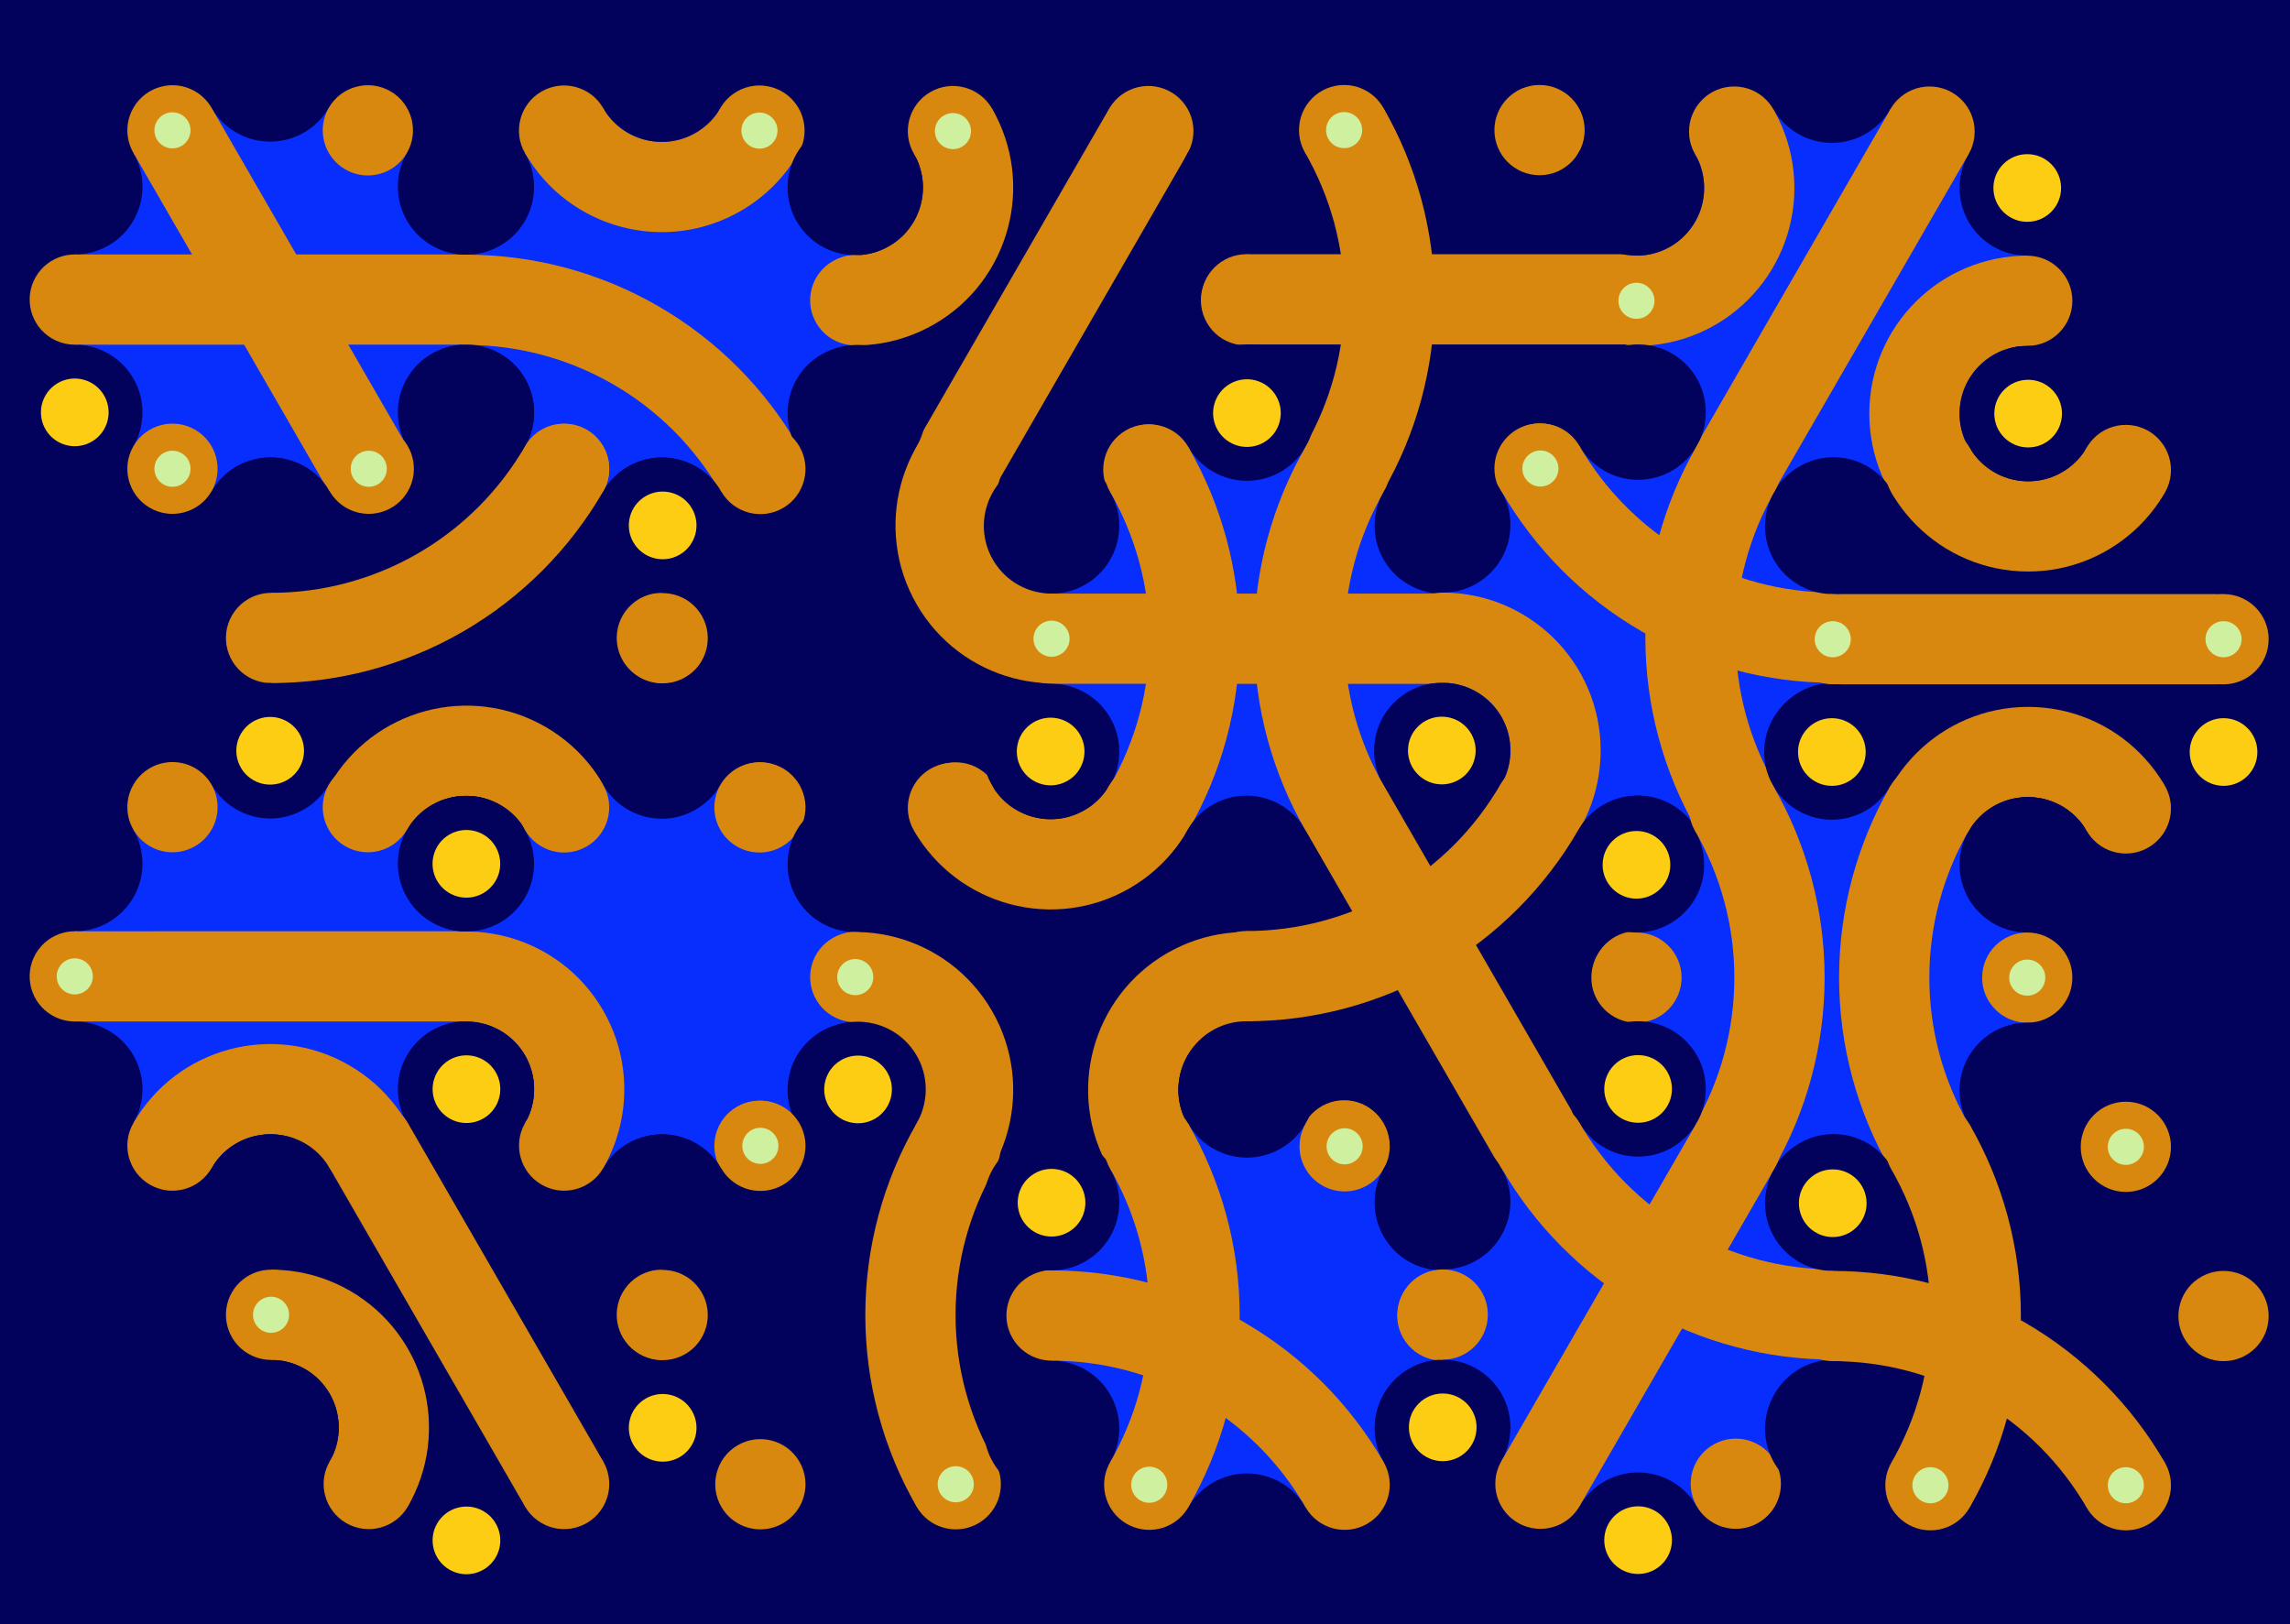 <svg xmlns='http://www.w3.org/2000/svg' width='1015' height='720'><rect width='100%' height='100%' fill='#02015b'/><g transform='translate(0,0)'><g transform='rotate(120 120 133)'><svg fill='none' stroke='none'><defs><clipPath id='hex-0-0'><polygon points='206.54,183.33 119.94,233.33 33.33,183.33 33.33,83.33 119.94,33.33 206.54,83.33'/></clipPath></defs><polygon points='206.54,183.33 119.94,233.33 33.33,183.33 33.33,83.33 119.94,33.33 206.54,83.33' fill='#02015b'/><circle r='133.335' cx='119.935' cy='133.335' fill='#082efe' clip-path='url(#hex-0-0)'/><g stroke='#d8880e' stroke-width='40' clip-path='url(#hex-0-0)'><line x1='163.24' y1='208.33' x2='76.63' y2='58.33'/><line x1='76.63' y1='208.33' x2='163.24' y2='58.33'/></g><circle cx='206.54' cy='183.33' r='30' fill='#02015b'/><circle cx='206.54' cy='183.33' r='15' fill='#fdcd14'/><circle cx='119.94' cy='233.33' r='30' fill='#02015b'/><circle cx='119.94' cy='233.33' r='15' fill='#02015b'/><circle cx='33.33' cy='183.33' r='30' fill='#02015b'/><circle cx='33.33' cy='183.33' r='15' fill='#02015b'/><circle cx='33.33' cy='83.33' r='30' fill='#02015b'/><circle cx='33.33' cy='83.33' r='15' fill='#02015b'/><circle cx='119.94' cy='33.33' r='30' fill='#02015b'/><circle cx='119.94' cy='33.33' r='15' fill='#fdcd14'/><circle cx='206.54' cy='83.33' r='30' fill='#02015b'/><circle cx='206.54' cy='83.33' r='15' fill='#02015b'/><circle cx='163.24' cy='208.33' r='20' fill='#d8880e'/><circle cx='163.24' cy='208.33' r='8' fill='#d8880e'/><circle cx='76.63' cy='208.33' r='20' fill='#d8880e'/><circle cx='76.63' cy='208.33' r='8' fill='#cff09e'/><circle cx='33.33' cy='133.33' r='20' fill='#d8880e'/><circle cx='33.33' cy='133.33' r='8' fill='#d8880e'/><circle cx='76.63' cy='58.33' r='20' fill='#d8880e'/><circle cx='76.63' cy='58.33' r='8' fill='#d8880e'/><circle cx='163.24' cy='58.33' r='20' fill='#d8880e'/><circle cx='163.24' cy='58.33' r='8' fill='#d8880e'/><circle cx='206.54' cy='133.33' r='20' fill='#d8880e'/><circle cx='206.54' cy='133.33' r='8' fill='#cff09e'/></svg></g></g><g transform='translate(173,0)'><g transform='rotate(240 120 133)'><svg fill='none' stroke='none'><defs><clipPath id='hex-0-1'><polygon points='206.54,183.33 119.94,233.33 33.33,183.33 33.33,83.33 119.94,33.33 206.54,83.33'/></clipPath></defs><polygon points='206.54,183.33 119.94,233.33 33.33,183.33 33.33,83.33 119.94,33.33 206.54,83.33' fill='#02015b'/><circle r='133.335' cx='119.935' cy='133.335' fill='#082efe' clip-path='url(#hex-0-1)'/><g stroke='#d8880e' stroke-width='40' clip-path='url(#hex-0-1)'><g><circle cx='206.54' cy='183.33' stroke='#d8880e' r='50' fill='none'/></g><g><circle cx='33.33' cy='-16.68' stroke='#d8880e' r='150' fill='none'/></g></g><circle cx='206.54' cy='183.33' r='30' fill='#02015b'/><circle cx='206.54' cy='183.33' r='15' fill='#02015b'/><circle cx='119.94' cy='233.33' r='30' fill='#02015b'/><circle cx='119.94' cy='233.33' r='15' fill='#02015b'/><circle cx='33.33' cy='183.33' r='30' fill='#02015b'/><circle cx='33.33' cy='183.33' r='15' fill='#fdcd14'/><circle cx='33.33' cy='83.33' r='30' fill='#02015b'/><circle cx='33.33' cy='83.33' r='15' fill='#02015b'/><circle cx='119.94' cy='33.33' r='30' fill='#02015b'/><circle cx='119.94' cy='33.33' r='15' fill='#02015b'/><circle cx='206.54' cy='83.33' r='30' fill='#02015b'/><circle cx='206.54' cy='83.33' r='15' fill='#02015b'/><circle cx='163.24' cy='208.33' r='20' fill='#d8880e'/><circle cx='163.24' cy='208.33' r='8' fill='#cff09e'/><circle cx='76.63' cy='208.33' r='20' fill='#d8880e'/><circle cx='76.63' cy='208.33' r='8' fill='#d8880e'/><circle cx='33.33' cy='133.33' r='20' fill='#d8880e'/><circle cx='33.33' cy='133.33' r='8' fill='#d8880e'/><circle cx='76.63' cy='58.33' r='20' fill='#d8880e'/><circle cx='76.63' cy='58.33' r='8' fill='#cff09e'/><circle cx='163.24' cy='58.33' r='20' fill='#d8880e'/><circle cx='163.24' cy='58.33' r='8' fill='#d8880e'/><circle cx='206.54' cy='133.33' r='20' fill='#d8880e'/><circle cx='206.54' cy='133.33' r='8' fill='#d8880e'/></svg></g></g><g transform='translate(346,0)'><g transform='rotate(60 120 133)'><svg fill='none' stroke='none'><defs><clipPath id='hex-0-2'><polygon points='206.54,183.33 119.94,233.33 33.33,183.33 33.33,83.33 119.94,33.33 206.54,83.33'/></clipPath></defs><polygon points='206.54,183.33 119.94,233.33 33.33,183.33 33.33,83.33 119.94,33.33 206.54,83.33' fill='#02015b'/><circle r='133.335' cx='119.935' cy='133.335' fill='#02015b' clip-path='url(#hex-0-2)'/><g stroke='#d8880e' stroke-width='40' clip-path='url(#hex-0-2)'><line x1='163.24' y1='208.33' x2='76.63' y2='58.33'/><g><circle cx='33.33' cy='183.33' stroke='#d8880e' r='50' fill='none'/></g></g><circle cx='206.54' cy='183.33' r='30' fill='#02015b'/><circle cx='206.54' cy='183.33' r='15' fill='#fdcd14'/><circle cx='119.94' cy='233.33' r='30' fill='#02015b'/><circle cx='119.94' cy='233.33' r='15' fill='#fdcd14'/><circle cx='33.33' cy='183.33' r='30' fill='#02015b'/><circle cx='33.33' cy='183.33' r='15' fill='#02015b'/><circle cx='33.33' cy='83.33' r='30' fill='#02015b'/><circle cx='33.33' cy='83.33' r='15' fill='#02015b'/><circle cx='119.94' cy='33.33' r='30' fill='#02015b'/><circle cx='119.94' cy='33.33' r='15' fill='#fdcd14'/><circle cx='206.54' cy='83.33' r='30' fill='#02015b'/><circle cx='206.54' cy='83.33' r='15' fill='#02015b'/><circle cx='163.24' cy='208.33' r='20' fill='#d8880e'/><circle cx='163.24' cy='208.33' r='8' fill='#d8880e'/><circle cx='76.63' cy='208.33' r='20' fill='#d8880e'/><circle cx='76.63' cy='208.33' r='8' fill='#d8880e'/><circle cx='33.33' cy='133.33' r='20' fill='#d8880e'/><circle cx='33.33' cy='133.33' r='8' fill='#cff09e'/><circle cx='76.63' cy='58.33' r='20' fill='#d8880e'/><circle cx='76.63' cy='58.33' r='8' fill='#d8880e'/><circle cx='163.24' cy='58.33' r='20' fill='#d8880e'/><circle cx='163.24' cy='58.33' r='8' fill='#d8880e'/><circle cx='206.54' cy='133.33' r='20' fill='#d8880e'/><circle cx='206.54' cy='133.33' r='8' fill='#cff09e'/></svg></g></g><g transform='translate(519,0)'><g transform='rotate(180 120 133)'><svg fill='none' stroke='none'><defs><clipPath id='hex-0-3'><polygon points='206.54,183.33 119.94,233.33 33.33,183.33 33.33,83.33 119.94,33.33 206.54,83.33'/></clipPath></defs><polygon points='206.54,183.33 119.94,233.33 33.33,183.33 33.33,83.33 119.94,33.33 206.54,83.33' fill='#02015b'/><circle r='133.335' cx='119.935' cy='133.335' fill='#02015b' clip-path='url(#hex-0-3)'/><g stroke='#d8880e' stroke-width='40' clip-path='url(#hex-0-3)'><g><circle cx='293.14' cy='133.33' stroke='#d8880e' r='150' fill='none'/></g><line x1='33.33' y1='133.33' x2='206.54' y2='133.33'/></g><circle cx='206.54' cy='183.33' r='30' fill='#02015b'/><circle cx='206.54' cy='183.33' r='15' fill='#02015b'/><circle cx='119.94' cy='233.33' r='30' fill='#02015b'/><circle cx='119.94' cy='233.33' r='15' fill='#02015b'/><circle cx='33.33' cy='183.33' r='30' fill='#02015b'/><circle cx='33.33' cy='183.33' r='15' fill='#02015b'/><circle cx='33.33' cy='83.33' r='30' fill='#02015b'/><circle cx='33.33' cy='83.33' r='15' fill='#fdcd14'/><circle cx='119.94' cy='33.33' r='30' fill='#02015b'/><circle cx='119.94' cy='33.33' r='15' fill='#02015b'/><circle cx='206.54' cy='83.33' r='30' fill='#02015b'/><circle cx='206.54' cy='83.33' r='15' fill='#02015b'/><circle cx='163.24' cy='208.33' r='20' fill='#d8880e'/><circle cx='163.24' cy='208.33' r='8' fill='#cff09e'/><circle cx='76.63' cy='208.33' r='20' fill='#d8880e'/><circle cx='76.63' cy='208.33' r='8' fill='#d8880e'/><circle cx='33.33' cy='133.33' r='20' fill='#d8880e'/><circle cx='33.33' cy='133.33' r='8' fill='#d8880e'/><circle cx='76.63' cy='58.33' r='20' fill='#d8880e'/><circle cx='76.63' cy='58.33' r='8' fill='#d8880e'/><circle cx='163.24' cy='58.33' r='20' fill='#d8880e'/><circle cx='163.24' cy='58.33' r='8' fill='#cff09e'/><circle cx='206.54' cy='133.33' r='20' fill='#d8880e'/><circle cx='206.54' cy='133.33' r='8' fill='#d8880e'/></svg></g></g><g transform='translate(692,0)'><g transform='rotate(0 120 133)'><svg fill='none' stroke='none'><defs><clipPath id='hex-0-4'><polygon points='206.54,183.33 119.94,233.33 33.33,183.33 33.33,83.33 119.94,33.33 206.54,83.33'/></clipPath></defs><polygon points='206.54,183.33 119.94,233.33 33.33,183.33 33.33,83.33 119.94,33.33 206.54,83.33' fill='#02015b'/><circle r='133.335' cx='119.935' cy='133.335' fill='#082efe' clip-path='url(#hex-0-4)'/><g stroke='#d8880e' stroke-width='40' clip-path='url(#hex-0-4)'><g><circle cx='206.54' cy='183.33' stroke='#d8880e' r='50' fill='none'/></g><line x1='76.63' y1='208.33' x2='163.24' y2='58.33'/><g><circle cx='33.33' cy='83.33' stroke='#d8880e' r='50' fill='none'/></g></g><circle cx='206.54' cy='183.33' r='30' fill='#02015b'/><circle cx='206.54' cy='183.33' r='15' fill='#02015b'/><circle cx='119.94' cy='233.33' r='30' fill='#02015b'/><circle cx='119.94' cy='233.33' r='15' fill='#fdcd14'/><circle cx='33.33' cy='183.33' r='30' fill='#02015b'/><circle cx='33.33' cy='183.33' r='15' fill='#02015b'/><circle cx='33.33' cy='83.33' r='30' fill='#02015b'/><circle cx='33.33' cy='83.33' r='15' fill='#02015b'/><circle cx='119.94' cy='33.33' r='30' fill='#02015b'/><circle cx='119.94' cy='33.33' r='15' fill='#02015b'/><circle cx='206.54' cy='83.33' r='30' fill='#02015b'/><circle cx='206.54' cy='83.33' r='15' fill='#fdcd14'/><circle cx='163.24' cy='208.33' r='20' fill='#d8880e'/><circle cx='163.24' cy='208.33' r='8' fill='#d8880e'/><circle cx='76.63' cy='208.33' r='20' fill='#d8880e'/><circle cx='76.63' cy='208.33' r='8' fill='#d8880e'/><circle cx='33.33' cy='133.33' r='20' fill='#d8880e'/><circle cx='33.33' cy='133.33' r='8' fill='#cff09e'/><circle cx='76.63' cy='58.33' r='20' fill='#d8880e'/><circle cx='76.63' cy='58.33' r='8' fill='#d8880e'/><circle cx='163.24' cy='58.33' r='20' fill='#d8880e'/><circle cx='163.24' cy='58.33' r='8' fill='#d8880e'/><circle cx='206.54' cy='133.33' r='20' fill='#d8880e'/><circle cx='206.54' cy='133.33' r='8' fill='#d8880e'/></svg></g></g><g transform='translate(87,150)'><g transform='rotate(120 120 133)'><svg fill='none' stroke='none'><defs><clipPath id='hex-1-0'><polygon points='206.54,183.33 119.94,233.33 33.33,183.33 33.33,83.33 119.94,33.33 206.54,83.33'/></clipPath></defs><polygon points='206.54,183.33 119.94,233.33 33.33,183.33 33.33,83.33 119.94,33.33 206.54,83.33' fill='#02015b'/><circle r='133.335' cx='119.935' cy='133.335' fill='#02015b' clip-path='url(#hex-1-0)'/><g stroke='#d8880e' stroke-width='40' clip-path='url(#hex-1-0)'><g><circle cx='33.33' cy='283.34' stroke='#d8880e' r='150' fill='none'/></g><g><circle cx='206.54' cy='83.33' stroke='#d8880e' r='50' fill='none'/></g></g><circle cx='206.54' cy='183.33' r='30' fill='#02015b'/><circle cx='206.54' cy='183.33' r='15' fill='#fdcd14'/><circle cx='119.94' cy='233.33' r='30' fill='#02015b'/><circle cx='119.94' cy='233.33' r='15' fill='#02015b'/><circle cx='33.33' cy='183.33' r='30' fill='#02015b'/><circle cx='33.33' cy='183.33' r='15' fill='#02015b'/><circle cx='33.33' cy='83.33' r='30' fill='#02015b'/><circle cx='33.33' cy='83.33' r='15' fill='#fdcd14'/><circle cx='119.94' cy='33.33' r='30' fill='#02015b'/><circle cx='119.94' cy='33.33' r='15' fill='#02015b'/><circle cx='206.54' cy='83.33' r='30' fill='#02015b'/><circle cx='206.54' cy='83.33' r='15' fill='#02015b'/><circle cx='163.24' cy='208.33' r='20' fill='#d8880e'/><circle cx='163.24' cy='208.33' r='8' fill='#d8880e'/><circle cx='76.63' cy='208.33' r='20' fill='#d8880e'/><circle cx='76.63' cy='208.33' r='8' fill='#cff09e'/><circle cx='33.33' cy='133.33' r='20' fill='#d8880e'/><circle cx='33.33' cy='133.33' r='8' fill='#d8880e'/><circle cx='76.63' cy='58.33' r='20' fill='#d8880e'/><circle cx='76.63' cy='58.33' r='8' fill='#d8880e'/><circle cx='163.24' cy='58.33' r='20' fill='#d8880e'/><circle cx='163.24' cy='58.33' r='8' fill='#cff09e'/><circle cx='206.54' cy='133.33' r='20' fill='#d8880e'/><circle cx='206.54' cy='133.33' r='8' fill='#d8880e'/></svg></g></g><g transform='translate(260,150)'><g transform='rotate(240 120 133)'><svg fill='none' stroke='none'><defs><clipPath id='hex-1-1'><polygon points='206.54,183.33 119.94,233.33 33.33,183.33 33.33,83.33 119.94,33.33 206.54,83.33'/></clipPath></defs><polygon points='206.54,183.33 119.94,233.33 33.33,183.33 33.33,83.33 119.94,33.33 206.54,83.33' fill='#02015b'/><circle r='133.335' cx='119.935' cy='133.335' fill='#02015b' clip-path='url(#hex-1-1)'/><g stroke='#d8880e' stroke-width='40' clip-path='url(#hex-1-1)'><g><circle cx='119.94' cy='233.33' stroke='#d8880e' r='50' fill='none'/></g></g><circle cx='206.54' cy='183.33' r='30' fill='#02015b'/><circle cx='206.54' cy='183.33' r='15' fill='#02015b'/><circle cx='119.94' cy='233.33' r='30' fill='#02015b'/><circle cx='119.94' cy='233.33' r='15' fill='#fdcd14'/><circle cx='33.33' cy='183.33' r='30' fill='#02015b'/><circle cx='33.33' cy='183.33' r='15' fill='#fdcd14'/><circle cx='33.33' cy='83.33' r='30' fill='#02015b'/><circle cx='33.33' cy='83.33' r='15' fill='#02015b'/><circle cx='119.94' cy='33.33' r='30' fill='#02015b'/><circle cx='119.94' cy='33.33' r='15' fill='#02015b'/><circle cx='206.54' cy='83.33' r='30' fill='#02015b'/><circle cx='206.54' cy='83.33' r='15' fill='#fdcd14'/><circle cx='163.24' cy='208.33' r='20' fill='#d8880e'/><circle cx='163.24' cy='208.33' r='8' fill='#d8880e'/><circle cx='76.63' cy='208.33' r='20' fill='#d8880e'/><circle cx='76.63' cy='208.33' r='8' fill='#d8880e'/><circle cx='33.33' cy='133.33' r='20' fill='#d8880e'/><circle cx='33.33' cy='133.33' r='8' fill='#d8880e'/><circle cx='76.63' cy='58.33' r='20' fill='#d8880e'/><circle cx='76.63' cy='58.33' r='8' fill='#cff09e'/><circle cx='163.24' cy='58.33' r='20' fill='#d8880e'/><circle cx='163.24' cy='58.33' r='8' fill='#d8880e'/><circle cx='206.54' cy='133.33' r='20' fill='#d8880e'/><circle cx='206.54' cy='133.33' r='8' fill='#d8880e'/></svg></g></g><g transform='translate(433,150)'><g transform='rotate(60 120 133)'><svg fill='none' stroke='none'><defs><clipPath id='hex-1-2'><polygon points='206.54,183.33 119.94,233.33 33.33,183.33 33.33,83.33 119.94,33.33 206.54,83.33'/></clipPath></defs><polygon points='206.54,183.33 119.94,233.33 33.33,183.33 33.33,83.33 119.94,33.33 206.54,83.33' fill='#02015b'/><circle r='133.335' cx='119.935' cy='133.335' fill='#082efe' clip-path='url(#hex-1-2)'/><g stroke='#d8880e' stroke-width='40' clip-path='url(#hex-1-2)'><g><circle cx='33.33' cy='283.34' stroke='#d8880e' r='150' fill='none'/></g><line x1='76.63' y1='208.33' x2='163.24' y2='58.33'/><g><circle cx='206.54' cy='-16.66' stroke='#d8880e' r='150' fill='none'/></g></g><circle cx='206.54' cy='183.33' r='30' fill='#02015b'/><circle cx='206.54' cy='183.33' r='15' fill='#fdcd14'/><circle cx='119.94' cy='233.33' r='30' fill='#02015b'/><circle cx='119.94' cy='233.33' r='15' fill='#02015b'/><circle cx='33.33' cy='183.33' r='30' fill='#02015b'/><circle cx='33.33' cy='183.33' r='15' fill='#02015b'/><circle cx='33.33' cy='83.33' r='30' fill='#02015b'/><circle cx='33.33' cy='83.33' r='15' fill='#fdcd14'/><circle cx='119.94' cy='33.33' r='30' fill='#02015b'/><circle cx='119.94' cy='33.33' r='15' fill='#fdcd14'/><circle cx='206.54' cy='83.33' r='30' fill='#02015b'/><circle cx='206.54' cy='83.33' r='15' fill='#02015b'/><circle cx='163.24' cy='208.33' r='20' fill='#d8880e'/><circle cx='163.24' cy='208.33' r='8' fill='#d8880e'/><circle cx='76.63' cy='208.33' r='20' fill='#d8880e'/><circle cx='76.63' cy='208.33' r='8' fill='#cff09e'/><circle cx='33.33' cy='133.33' r='20' fill='#d8880e'/><circle cx='33.33' cy='133.33' r='8' fill='#d8880e'/><circle cx='76.63' cy='58.33' r='20' fill='#d8880e'/><circle cx='76.63' cy='58.33' r='8' fill='#d8880e'/><circle cx='163.24' cy='58.33' r='20' fill='#d8880e'/><circle cx='163.24' cy='58.33' r='8' fill='#d8880e'/><circle cx='206.54' cy='133.33' r='20' fill='#d8880e'/><circle cx='206.54' cy='133.33' r='8' fill='#cff09e'/></svg></g></g><g transform='translate(606,150)'><g transform='rotate(180 120 133)'><svg fill='none' stroke='none'><defs><clipPath id='hex-1-3'><polygon points='206.54,183.33 119.94,233.33 33.33,183.33 33.33,83.33 119.94,33.33 206.54,83.33'/></clipPath></defs><polygon points='206.54,183.33 119.94,233.33 33.33,183.33 33.33,83.33 119.94,33.33 206.54,83.33' fill='#02015b'/><circle r='133.335' cx='119.935' cy='133.335' fill='#082efe' clip-path='url(#hex-1-3)'/><g stroke='#d8880e' stroke-width='40' clip-path='url(#hex-1-3)'><g><circle cx='33.33' cy='283.34' stroke='#d8880e' r='150' fill='none'/></g><g><circle cx='-53.28' cy='133.33' stroke='#d8880e' r='150' fill='none'/></g><g><circle cx='206.54' cy='83.33' stroke='#d8880e' r='50' fill='none'/></g></g><circle cx='206.54' cy='183.33' r='30' fill='#02015b'/><circle cx='206.54' cy='183.33' r='15' fill='#02015b'/><circle cx='119.94' cy='233.33' r='30' fill='#02015b'/><circle cx='119.94' cy='233.33' r='15' fill='#02015b'/><circle cx='33.33' cy='183.33' r='30' fill='#02015b'/><circle cx='33.33' cy='183.33' r='15' fill='#fdcd14'/><circle cx='33.33' cy='83.33' r='30' fill='#02015b'/><circle cx='33.33' cy='83.33' r='15' fill='#02015b'/><circle cx='119.94' cy='33.33' r='30' fill='#02015b'/><circle cx='119.94' cy='33.33' r='15' fill='#02015b'/><circle cx='206.54' cy='83.33' r='30' fill='#02015b'/><circle cx='206.54' cy='83.33' r='15' fill='#02015b'/><circle cx='163.24' cy='208.33' r='20' fill='#d8880e'/><circle cx='163.24' cy='208.33' r='8' fill='#cff09e'/><circle cx='76.63' cy='208.33' r='20' fill='#d8880e'/><circle cx='76.63' cy='208.33' r='8' fill='#d8880e'/><circle cx='33.33' cy='133.33' r='20' fill='#d8880e'/><circle cx='33.33' cy='133.33' r='8' fill='#d8880e'/><circle cx='76.63' cy='58.33' r='20' fill='#d8880e'/><circle cx='76.63' cy='58.33' r='8' fill='#cff09e'/><circle cx='163.24' cy='58.33' r='20' fill='#d8880e'/><circle cx='163.24' cy='58.33' r='8' fill='#d8880e'/><circle cx='206.54' cy='133.33' r='20' fill='#d8880e'/><circle cx='206.54' cy='133.33' r='8' fill='#d8880e'/></svg></g></g><g transform='translate(779,150)'><g transform='rotate(0 120 133)'><svg fill='none' stroke='none'><defs><clipPath id='hex-1-4'><polygon points='206.54,183.33 119.94,233.33 33.33,183.33 33.33,83.33 119.94,33.33 206.54,83.33'/></clipPath></defs><polygon points='206.54,183.33 119.94,233.33 33.33,183.33 33.33,83.33 119.94,33.33 206.54,83.33' fill='#02015b'/><circle r='133.335' cx='119.935' cy='133.335' fill='#02015b' clip-path='url(#hex-1-4)'/><g stroke='#d8880e' stroke-width='40' clip-path='url(#hex-1-4)'><g><circle cx='119.94' cy='233.33' stroke='#d8880e' r='50' fill='none'/></g><line x1='33.33' y1='133.33' x2='206.54' y2='133.33'/><g><circle cx='119.94' cy='33.33' stroke='#d8880e' r='50' fill='none'/></g></g><circle cx='206.54' cy='183.33' r='30' fill='#02015b'/><circle cx='206.54' cy='183.33' r='15' fill='#fdcd14'/><circle cx='119.94' cy='233.33' r='30' fill='#02015b'/><circle cx='119.94' cy='233.33' r='15' fill='#fdcd14'/><circle cx='33.33' cy='183.33' r='30' fill='#02015b'/><circle cx='33.33' cy='183.33' r='15' fill='#02015b'/><circle cx='33.33' cy='83.33' r='30' fill='#02015b'/><circle cx='33.33' cy='83.33' r='15' fill='#02015b'/><circle cx='119.94' cy='33.33' r='30' fill='#02015b'/><circle cx='119.94' cy='33.33' r='15' fill='#fdcd14'/><circle cx='206.54' cy='83.33' r='30' fill='#02015b'/><circle cx='206.54' cy='83.33' r='15' fill='#02015b'/><circle cx='163.24' cy='208.33' r='20' fill='#d8880e'/><circle cx='163.24' cy='208.33' r='8' fill='#d8880e'/><circle cx='76.63' cy='208.33' r='20' fill='#d8880e'/><circle cx='76.63' cy='208.33' r='8' fill='#d8880e'/><circle cx='33.33' cy='133.33' r='20' fill='#d8880e'/><circle cx='33.33' cy='133.33' r='8' fill='#cff09e'/><circle cx='76.63' cy='58.33' r='20' fill='#d8880e'/><circle cx='76.63' cy='58.33' r='8' fill='#d8880e'/><circle cx='163.24' cy='58.33' r='20' fill='#d8880e'/><circle cx='163.24' cy='58.33' r='8' fill='#d8880e'/><circle cx='206.54' cy='133.33' r='20' fill='#d8880e'/><circle cx='206.54' cy='133.33' r='8' fill='#cff09e'/></svg></g></g><g transform='translate(0,300)'><g transform='rotate(120 120 133)'><svg fill='none' stroke='none'><defs><clipPath id='hex-2-0'><polygon points='206.54,183.33 119.94,233.33 33.33,183.33 33.33,83.33 119.94,33.33 206.54,83.33'/></clipPath></defs><polygon points='206.54,183.33 119.94,233.33 33.33,183.33 33.33,83.33 119.94,33.33 206.54,83.33' fill='#02015b'/><circle r='133.335' cx='119.935' cy='133.335' fill='#082efe' clip-path='url(#hex-2-0)'/><g stroke='#d8880e' stroke-width='40' clip-path='url(#hex-2-0)'><line x1='163.24' y1='208.33' x2='76.63' y2='58.33'/><g><circle cx='206.54' cy='83.33' stroke='#d8880e' r='50' fill='none'/></g></g><circle cx='206.54' cy='183.33' r='30' fill='#02015b'/><circle cx='206.54' cy='183.33' r='15' fill='#02015b'/><circle cx='119.94' cy='233.33' r='30' fill='#02015b'/><circle cx='119.94' cy='233.33' r='15' fill='#02015b'/><circle cx='33.33' cy='183.33' r='30' fill='#02015b'/><circle cx='33.33' cy='183.33' r='15' fill='#fdcd14'/><circle cx='33.33' cy='83.33' r='30' fill='#02015b'/><circle cx='33.33' cy='83.33' r='15' fill='#fdcd14'/><circle cx='119.94' cy='33.33' r='30' fill='#02015b'/><circle cx='119.94' cy='33.33' r='15' fill='#02015b'/><circle cx='206.54' cy='83.33' r='30' fill='#02015b'/><circle cx='206.54' cy='83.33' r='15' fill='#02015b'/><circle cx='163.24' cy='208.33' r='20' fill='#d8880e'/><circle cx='163.24' cy='208.33' r='8' fill='#cff09e'/><circle cx='76.63' cy='208.33' r='20' fill='#d8880e'/><circle cx='76.63' cy='208.33' r='8' fill='#d8880e'/><circle cx='33.33' cy='133.33' r='20' fill='#d8880e'/><circle cx='33.33' cy='133.33' r='8' fill='#d8880e'/><circle cx='76.63' cy='58.33' r='20' fill='#d8880e'/><circle cx='76.63' cy='58.33' r='8' fill='#d8880e'/><circle cx='163.24' cy='58.33' r='20' fill='#d8880e'/><circle cx='163.24' cy='58.33' r='8' fill='#cff09e'/><circle cx='206.54' cy='133.33' r='20' fill='#d8880e'/><circle cx='206.54' cy='133.33' r='8' fill='#d8880e'/></svg></g></g><g transform='translate(173,300)'><g transform='rotate(240 120 133)'><svg fill='none' stroke='none'><defs><clipPath id='hex-2-1'><polygon points='206.54,183.33 119.94,233.33 33.33,183.33 33.33,83.33 119.94,33.33 206.54,83.33'/></clipPath></defs><polygon points='206.54,183.33 119.94,233.33 33.33,183.33 33.33,83.33 119.94,33.33 206.54,83.33' fill='#02015b'/><circle r='133.335' cx='119.935' cy='133.335' fill='#082efe' clip-path='url(#hex-2-1)'/><g stroke='#d8880e' stroke-width='40' clip-path='url(#hex-2-1)'><g><circle cx='119.94' cy='33.33' stroke='#d8880e' r='50' fill='none'/></g></g><circle cx='206.54' cy='183.33' r='30' fill='#02015b'/><circle cx='206.54' cy='183.33' r='15' fill='#02015b'/><circle cx='119.94' cy='233.33' r='30' fill='#02015b'/><circle cx='119.94' cy='233.33' r='15' fill='#fdcd14'/><circle cx='33.33' cy='183.33' r='30' fill='#02015b'/><circle cx='33.33' cy='183.33' r='15' fill='#02015b'/><circle cx='33.33' cy='83.33' r='30' fill='#02015b'/><circle cx='33.33' cy='83.33' r='15' fill='#02015b'/><circle cx='119.94' cy='33.33' r='30' fill='#02015b'/><circle cx='119.94' cy='33.33' r='15' fill='#fdcd14'/><circle cx='206.54' cy='83.33' r='30' fill='#02015b'/><circle cx='206.54' cy='83.33' r='15' fill='#fdcd14'/><circle cx='163.24' cy='208.33' r='20' fill='#d8880e'/><circle cx='163.24' cy='208.33' r='8' fill='#d8880e'/><circle cx='76.63' cy='208.33' r='20' fill='#d8880e'/><circle cx='76.63' cy='208.33' r='8' fill='#d8880e'/><circle cx='33.33' cy='133.33' r='20' fill='#d8880e'/><circle cx='33.33' cy='133.33' r='8' fill='#cff09e'/><circle cx='76.63' cy='58.33' r='20' fill='#d8880e'/><circle cx='76.63' cy='58.33' r='8' fill='#d8880e'/><circle cx='163.24' cy='58.33' r='20' fill='#d8880e'/><circle cx='163.24' cy='58.33' r='8' fill='#d8880e'/><circle cx='206.54' cy='133.33' r='20' fill='#d8880e'/><circle cx='206.54' cy='133.33' r='8' fill='#d8880e'/></svg></g></g><g transform='translate(346,300)'><g transform='rotate(60 120 133)'><svg fill='none' stroke='none'><defs><clipPath id='hex-2-2'><polygon points='206.54,183.33 119.94,233.33 33.33,183.33 33.33,83.33 119.94,33.33 206.54,83.33'/></clipPath></defs><polygon points='206.54,183.33 119.94,233.33 33.33,183.33 33.33,83.33 119.94,33.33 206.54,83.33' fill='#02015b'/><circle r='133.335' cx='119.935' cy='133.335' fill='#02015b' clip-path='url(#hex-2-2)'/><g stroke='#d8880e' stroke-width='40' clip-path='url(#hex-2-2)'><g><circle cx='119.94' cy='233.33' stroke='#d8880e' r='50' fill='none'/></g><g><circle cx='33.33' cy='83.33' stroke='#d8880e' r='50' fill='none'/></g><g><circle cx='206.54' cy='83.33' stroke='#d8880e' r='50' fill='none'/></g></g><circle cx='206.54' cy='183.33' r='30' fill='#02015b'/><circle cx='206.54' cy='183.33' r='15' fill='#02015b'/><circle cx='119.94' cy='233.33' r='30' fill='#02015b'/><circle cx='119.94' cy='233.33' r='15' fill='#02015b'/><circle cx='33.33' cy='183.33' r='30' fill='#02015b'/><circle cx='33.33' cy='183.33' r='15' fill='#02015b'/><circle cx='33.33' cy='83.33' r='30' fill='#02015b'/><circle cx='33.33' cy='83.33' r='15' fill='#fdcd14'/><circle cx='119.94' cy='33.33' r='30' fill='#02015b'/><circle cx='119.94' cy='33.33' r='15' fill='#02015b'/><circle cx='206.54' cy='83.33' r='30' fill='#02015b'/><circle cx='206.54' cy='83.33' r='15' fill='#02015b'/><circle cx='163.24' cy='208.33' r='20' fill='#d8880e'/><circle cx='163.24' cy='208.33' r='8' fill='#cff09e'/><circle cx='76.63' cy='208.33' r='20' fill='#d8880e'/><circle cx='76.63' cy='208.33' r='8' fill='#cff09e'/><circle cx='33.33' cy='133.33' r='20' fill='#d8880e'/><circle cx='33.33' cy='133.33' r='8' fill='#d8880e'/><circle cx='76.63' cy='58.33' r='20' fill='#d8880e'/><circle cx='76.63' cy='58.33' r='8' fill='#d8880e'/><circle cx='163.24' cy='58.33' r='20' fill='#d8880e'/><circle cx='163.24' cy='58.33' r='8' fill='#cff09e'/><circle cx='206.54' cy='133.33' r='20' fill='#d8880e'/><circle cx='206.54' cy='133.33' r='8' fill='#d8880e'/></svg></g></g><g transform='translate(519,300)'><g transform='rotate(180 120 133)'><svg fill='none' stroke='none'><defs><clipPath id='hex-2-3'><polygon points='206.54,183.33 119.94,233.33 33.33,183.33 33.33,83.33 119.94,33.33 206.54,83.33'/></clipPath></defs><polygon points='206.54,183.33 119.94,233.33 33.33,183.33 33.33,83.33 119.94,33.33 206.54,83.33' fill='#02015b'/><circle r='133.335' cx='119.935' cy='133.335' fill='#02015b' clip-path='url(#hex-2-3)'/><g stroke='#d8880e' stroke-width='40' clip-path='url(#hex-2-3)'><line x1='163.24' y1='208.33' x2='76.63' y2='58.33'/><g><circle cx='206.54' cy='283.32' stroke='#d8880e' r='150' fill='none'/></g></g><circle cx='206.54' cy='183.33' r='30' fill='#02015b'/><circle cx='206.54' cy='183.33' r='15' fill='#02015b'/><circle cx='119.94' cy='233.33' r='30' fill='#02015b'/><circle cx='119.94' cy='233.33' r='15' fill='#fdcd14'/><circle cx='33.33' cy='183.33' r='30' fill='#02015b'/><circle cx='33.33' cy='183.33' r='15' fill='#fdcd14'/><circle cx='33.33' cy='83.33' r='30' fill='#02015b'/><circle cx='33.33' cy='83.33' r='15' fill='#02015b'/><circle cx='119.94' cy='33.33' r='30' fill='#02015b'/><circle cx='119.94' cy='33.33' r='15' fill='#02015b'/><circle cx='206.54' cy='83.33' r='30' fill='#02015b'/><circle cx='206.54' cy='83.33' r='15' fill='#fdcd14'/><circle cx='163.24' cy='208.33' r='20' fill='#d8880e'/><circle cx='163.24' cy='208.33' r='8' fill='#d8880e'/><circle cx='76.63' cy='208.33' r='20' fill='#d8880e'/><circle cx='76.63' cy='208.33' r='8' fill='#d8880e'/><circle cx='33.33' cy='133.33' r='20' fill='#d8880e'/><circle cx='33.33' cy='133.33' r='8' fill='#d8880e'/><circle cx='76.63' cy='58.33' r='20' fill='#d8880e'/><circle cx='76.63' cy='58.33' r='8' fill='#cff09e'/><circle cx='163.24' cy='58.33' r='20' fill='#d8880e'/><circle cx='163.24' cy='58.33' r='8' fill='#d8880e'/><circle cx='206.54' cy='133.33' r='20' fill='#d8880e'/><circle cx='206.54' cy='133.33' r='8' fill='#d8880e'/></svg></g></g><g transform='translate(692,300)'><g transform='rotate(0 120 133)'><svg fill='none' stroke='none'><defs><clipPath id='hex-2-4'><polygon points='206.54,183.33 119.94,233.33 33.33,183.33 33.33,83.33 119.94,33.33 206.54,83.33'/></clipPath></defs><polygon points='206.54,183.33 119.94,233.33 33.33,183.33 33.33,83.33 119.94,33.33 206.54,83.33' fill='#02015b'/><circle r='133.335' cx='119.935' cy='133.335' fill='#082efe' clip-path='url(#hex-2-4)'/><g stroke='#d8880e' stroke-width='40' clip-path='url(#hex-2-4)'><g><circle cx='293.14' cy='133.33' stroke='#d8880e' r='150' fill='none'/></g><g><circle cx='-53.28' cy='133.33' stroke='#d8880e' r='150' fill='none'/></g></g><circle cx='206.54' cy='183.33' r='30' fill='#02015b'/><circle cx='206.54' cy='183.33' r='15' fill='#fdcd14'/><circle cx='119.94' cy='233.33' r='30' fill='#02015b'/><circle cx='119.94' cy='233.33' r='15' fill='#02015b'/><circle cx='33.33' cy='183.33' r='30' fill='#02015b'/><circle cx='33.33' cy='183.33' r='15' fill='#02015b'/><circle cx='33.33' cy='83.33' r='30' fill='#02015b'/><circle cx='33.33' cy='83.33' r='15' fill='#fdcd14'/><circle cx='119.94' cy='33.33' r='30' fill='#02015b'/><circle cx='119.94' cy='33.33' r='15' fill='#fdcd14'/><circle cx='206.54' cy='83.33' r='30' fill='#02015b'/><circle cx='206.54' cy='83.33' r='15' fill='#02015b'/><circle cx='163.24' cy='208.33' r='20' fill='#d8880e'/><circle cx='163.24' cy='208.33' r='8' fill='#d8880e'/><circle cx='76.63' cy='208.33' r='20' fill='#d8880e'/><circle cx='76.63' cy='208.33' r='8' fill='#cff09e'/><circle cx='33.33' cy='133.33' r='20' fill='#d8880e'/><circle cx='33.33' cy='133.33' r='8' fill='#d8880e'/><circle cx='76.63' cy='58.33' r='20' fill='#d8880e'/><circle cx='76.63' cy='58.33' r='8' fill='#d8880e'/><circle cx='163.24' cy='58.33' r='20' fill='#d8880e'/><circle cx='163.24' cy='58.33' r='8' fill='#d8880e'/><circle cx='206.54' cy='133.33' r='20' fill='#d8880e'/><circle cx='206.54' cy='133.33' r='8' fill='#cff09e'/></svg></g></g><g transform='translate(87,450)'><g transform='rotate(120 120 133)'><svg fill='none' stroke='none'><defs><clipPath id='hex-3-0'><polygon points='206.54,183.33 119.94,233.33 33.33,183.33 33.33,83.33 119.94,33.33 206.54,83.33'/></clipPath></defs><polygon points='206.54,183.33 119.94,233.33 33.33,183.33 33.33,83.33 119.94,33.33 206.54,83.33' fill='#02015b'/><circle r='133.335' cx='119.935' cy='133.335' fill='#02015b' clip-path='url(#hex-3-0)'/><g stroke='#d8880e' stroke-width='40' clip-path='url(#hex-3-0)'><g><circle cx='206.54' cy='183.33' stroke='#d8880e' r='50' fill='none'/></g><line x1='76.63' y1='208.33' x2='163.24' y2='58.33'/></g><circle cx='206.54' cy='183.33' r='30' fill='#02015b'/><circle cx='206.54' cy='183.33' r='15' fill='#02015b'/><circle cx='119.94' cy='233.33' r='30' fill='#02015b'/><circle cx='119.94' cy='233.33' r='15' fill='#02015b'/><circle cx='33.33' cy='183.33' r='30' fill='#02015b'/><circle cx='33.33' cy='183.33' r='15' fill='#fdcd14'/><circle cx='33.33' cy='83.33' r='30' fill='#02015b'/><circle cx='33.33' cy='83.33' r='15' fill='#02015b'/><circle cx='119.94' cy='33.33' r='30' fill='#02015b'/><circle cx='119.94' cy='33.33' r='15' fill='#02015b'/><circle cx='206.54' cy='83.33' r='30' fill='#02015b'/><circle cx='206.54' cy='83.33' r='15' fill='#fdcd14'/><circle cx='163.24' cy='208.33' r='20' fill='#d8880e'/><circle cx='163.24' cy='208.33' r='8' fill='#cff09e'/><circle cx='76.63' cy='208.33' r='20' fill='#d8880e'/><circle cx='76.63' cy='208.33' r='8' fill='#d8880e'/><circle cx='33.33' cy='133.33' r='20' fill='#d8880e'/><circle cx='33.33' cy='133.33' r='8' fill='#d8880e'/><circle cx='76.63' cy='58.33' r='20' fill='#d8880e'/><circle cx='76.63' cy='58.33' r='8' fill='#cff09e'/><circle cx='163.24' cy='58.33' r='20' fill='#d8880e'/><circle cx='163.24' cy='58.33' r='8' fill='#d8880e'/><circle cx='206.54' cy='133.33' r='20' fill='#d8880e'/><circle cx='206.54' cy='133.33' r='8' fill='#d8880e'/></svg></g></g><g transform='translate(260,450)'><g transform='rotate(240 120 133)'><svg fill='none' stroke='none'><defs><clipPath id='hex-3-1'><polygon points='206.54,183.33 119.94,233.33 33.33,183.33 33.33,83.33 119.94,33.33 206.54,83.33'/></clipPath></defs><polygon points='206.54,183.33 119.94,233.33 33.33,183.33 33.33,83.33 119.94,33.33 206.54,83.33' fill='#02015b'/><circle r='133.335' cx='119.935' cy='133.335' fill='#02015b' clip-path='url(#hex-3-1)'/><g stroke='#d8880e' stroke-width='40' clip-path='url(#hex-3-1)'><g><circle cx='33.33' cy='283.34' stroke='#d8880e' r='150' fill='none'/></g></g><circle cx='206.54' cy='183.33' r='30' fill='#02015b'/><circle cx='206.54' cy='183.33' r='15' fill='#fdcd14'/><circle cx='119.94' cy='233.33' r='30' fill='#02015b'/><circle cx='119.94' cy='233.33' r='15' fill='#02015b'/><circle cx='33.33' cy='183.33' r='30' fill='#02015b'/><circle cx='33.33' cy='183.33' r='15' fill='#02015b'/><circle cx='33.33' cy='83.33' r='30' fill='#02015b'/><circle cx='33.33' cy='83.33' r='15' fill='#02015b'/><circle cx='119.94' cy='33.33' r='30' fill='#02015b'/><circle cx='119.94' cy='33.33' r='15' fill='#fdcd14'/><circle cx='206.54' cy='83.33' r='30' fill='#02015b'/><circle cx='206.54' cy='83.33' r='15' fill='#02015b'/><circle cx='163.24' cy='208.33' r='20' fill='#d8880e'/><circle cx='163.24' cy='208.33' r='8' fill='#d8880e'/><circle cx='76.63' cy='208.33' r='20' fill='#d8880e'/><circle cx='76.63' cy='208.33' r='8' fill='#cff09e'/><circle cx='33.33' cy='133.33' r='20' fill='#d8880e'/><circle cx='33.33' cy='133.33' r='8' fill='#cff09e'/><circle cx='76.63' cy='58.33' r='20' fill='#d8880e'/><circle cx='76.63' cy='58.33' r='8' fill='#d8880e'/><circle cx='163.24' cy='58.33' r='20' fill='#d8880e'/><circle cx='163.24' cy='58.33' r='8' fill='#d8880e'/><circle cx='206.54' cy='133.33' r='20' fill='#d8880e'/><circle cx='206.54' cy='133.33' r='8' fill='#cff09e'/></svg></g></g><g transform='translate(433,450)'><g transform='rotate(60 120 133)'><svg fill='none' stroke='none'><defs><clipPath id='hex-3-2'><polygon points='206.54,183.33 119.94,233.33 33.33,183.33 33.33,83.33 119.94,33.33 206.54,83.33'/></clipPath></defs><polygon points='206.54,183.33 119.94,233.33 33.33,183.33 33.33,83.33 119.94,33.33 206.54,83.33' fill='#02015b'/><circle r='133.335' cx='119.935' cy='133.335' fill='#082efe' clip-path='url(#hex-3-2)'/><g stroke='#d8880e' stroke-width='40' clip-path='url(#hex-3-2)'><g><circle cx='33.33' cy='283.34' stroke='#d8880e' r='150' fill='none'/></g><g><circle cx='206.54' cy='283.32' stroke='#d8880e' r='150' fill='none'/></g></g><circle cx='206.54' cy='183.33' r='30' fill='#02015b'/><circle cx='206.54' cy='183.33' r='15' fill='#02015b'/><circle cx='119.94' cy='233.33' r='30' fill='#02015b'/><circle cx='119.94' cy='233.33' r='15' fill='#02015b'/><circle cx='33.33' cy='183.33' r='30' fill='#02015b'/><circle cx='33.33' cy='183.33' r='15' fill='#fdcd14'/><circle cx='33.33' cy='83.33' r='30' fill='#02015b'/><circle cx='33.33' cy='83.33' r='15' fill='#02015b'/><circle cx='119.94' cy='33.33' r='30' fill='#02015b'/><circle cx='119.94' cy='33.33' r='15' fill='#02015b'/><circle cx='206.54' cy='83.33' r='30' fill='#02015b'/><circle cx='206.54' cy='83.33' r='15' fill='#02015b'/><circle cx='163.24' cy='208.33' r='20' fill='#d8880e'/><circle cx='163.24' cy='208.33' r='8' fill='#cff09e'/><circle cx='76.63' cy='208.33' r='20' fill='#d8880e'/><circle cx='76.63' cy='208.33' r='8' fill='#d8880e'/><circle cx='33.33' cy='133.33' r='20' fill='#d8880e'/><circle cx='33.33' cy='133.33' r='8' fill='#d8880e'/><circle cx='76.63' cy='58.33' r='20' fill='#d8880e'/><circle cx='76.63' cy='58.33' r='8' fill='#cff09e'/><circle cx='163.24' cy='58.33' r='20' fill='#d8880e'/><circle cx='163.24' cy='58.33' r='8' fill='#cff09e'/><circle cx='206.54' cy='133.33' r='20' fill='#d8880e'/><circle cx='206.54' cy='133.33' r='8' fill='#d8880e'/></svg></g></g><g transform='translate(606,450)'><g transform='rotate(180 120 133)'><svg fill='none' stroke='none'><defs><clipPath id='hex-3-3'><polygon points='206.54,183.33 119.94,233.33 33.33,183.33 33.33,83.33 119.94,33.33 206.54,83.33'/></clipPath></defs><polygon points='206.54,183.33 119.94,233.33 33.33,183.33 33.33,83.33 119.94,33.33 206.54,83.33' fill='#02015b'/><circle r='133.335' cx='119.935' cy='133.335' fill='#082efe' clip-path='url(#hex-3-3)'/><g stroke='#d8880e' stroke-width='40' clip-path='url(#hex-3-3)'><g><circle cx='33.33' cy='283.34' stroke='#d8880e' r='150' fill='none'/></g><line x1='76.63' y1='208.33' x2='163.24' y2='58.33'/></g><circle cx='206.54' cy='183.33' r='30' fill='#02015b'/><circle cx='206.54' cy='183.33' r='15' fill='#02015b'/><circle cx='119.94' cy='233.33' r='30' fill='#02015b'/><circle cx='119.94' cy='233.33' r='15' fill='#fdcd14'/><circle cx='33.33' cy='183.33' r='30' fill='#02015b'/><circle cx='33.33' cy='183.33' r='15' fill='#02015b'/><circle cx='33.33' cy='83.33' r='30' fill='#02015b'/><circle cx='33.33' cy='83.33' r='15' fill='#02015b'/><circle cx='119.94' cy='33.33' r='30' fill='#02015b'/><circle cx='119.94' cy='33.33' r='15' fill='#fdcd14'/><circle cx='206.54' cy='83.33' r='30' fill='#02015b'/><circle cx='206.54' cy='83.33' r='15' fill='#fdcd14'/><circle cx='163.24' cy='208.33' r='20' fill='#d8880e'/><circle cx='163.24' cy='208.33' r='8' fill='#d8880e'/><circle cx='76.63' cy='208.33' r='20' fill='#d8880e'/><circle cx='76.63' cy='208.33' r='8' fill='#d8880e'/><circle cx='33.33' cy='133.33' r='20' fill='#d8880e'/><circle cx='33.33' cy='133.33' r='8' fill='#cff09e'/><circle cx='76.63' cy='58.33' r='20' fill='#d8880e'/><circle cx='76.63' cy='58.33' r='8' fill='#d8880e'/><circle cx='163.24' cy='58.33' r='20' fill='#d8880e'/><circle cx='163.24' cy='58.33' r='8' fill='#d8880e'/><circle cx='206.54' cy='133.33' r='20' fill='#d8880e'/><circle cx='206.54' cy='133.33' r='8' fill='#d8880e'/></svg></g></g><g transform='translate(779,450)'><g transform='rotate(0 120 133)'><svg fill='none' stroke='none'><defs><clipPath id='hex-3-4'><polygon points='206.54,183.33 119.94,233.33 33.33,183.33 33.33,83.33 119.94,33.33 206.54,83.33'/></clipPath></defs><polygon points='206.54,183.33 119.94,233.33 33.33,183.33 33.33,83.33 119.94,33.33 206.54,83.33' fill='#02015b'/><circle r='133.335' cx='119.935' cy='133.335' fill='#02015b' clip-path='url(#hex-3-4)'/><g stroke='#d8880e' stroke-width='40' clip-path='url(#hex-3-4)'><g><circle cx='33.33' cy='283.34' stroke='#d8880e' r='150' fill='none'/></g><g><circle cx='-53.28' cy='133.33' stroke='#d8880e' r='150' fill='none'/></g></g><circle cx='206.54' cy='183.33' r='30' fill='#02015b'/><circle cx='206.54' cy='183.33' r='15' fill='#02015b'/><circle cx='119.94' cy='233.33' r='30' fill='#02015b'/><circle cx='119.94' cy='233.33' r='15' fill='#02015b'/><circle cx='33.33' cy='183.33' r='30' fill='#02015b'/><circle cx='33.33' cy='183.33' r='15' fill='#02015b'/><circle cx='33.33' cy='83.33' r='30' fill='#02015b'/><circle cx='33.33' cy='83.33' r='15' fill='#fdcd14'/><circle cx='119.94' cy='33.33' r='30' fill='#02015b'/><circle cx='119.94' cy='33.33' r='15' fill='#02015b'/><circle cx='206.54' cy='83.33' r='30' fill='#02015b'/><circle cx='206.54' cy='83.33' r='15' fill='#02015b'/><circle cx='163.24' cy='208.33' r='20' fill='#d8880e'/><circle cx='163.24' cy='208.33' r='8' fill='#cff09e'/><circle cx='76.63' cy='208.33' r='20' fill='#d8880e'/><circle cx='76.63' cy='208.33' r='8' fill='#cff09e'/><circle cx='33.33' cy='133.33' r='20' fill='#d8880e'/><circle cx='33.33' cy='133.33' r='8' fill='#d8880e'/><circle cx='76.63' cy='58.33' r='20' fill='#d8880e'/><circle cx='76.63' cy='58.33' r='8' fill='#d8880e'/><circle cx='163.24' cy='58.33' r='20' fill='#d8880e'/><circle cx='163.24' cy='58.33' r='8' fill='#cff09e'/><circle cx='206.54' cy='133.33' r='20' fill='#d8880e'/><circle cx='206.54' cy='133.33' r='8' fill='#d8880e'/></svg></g></g></svg>